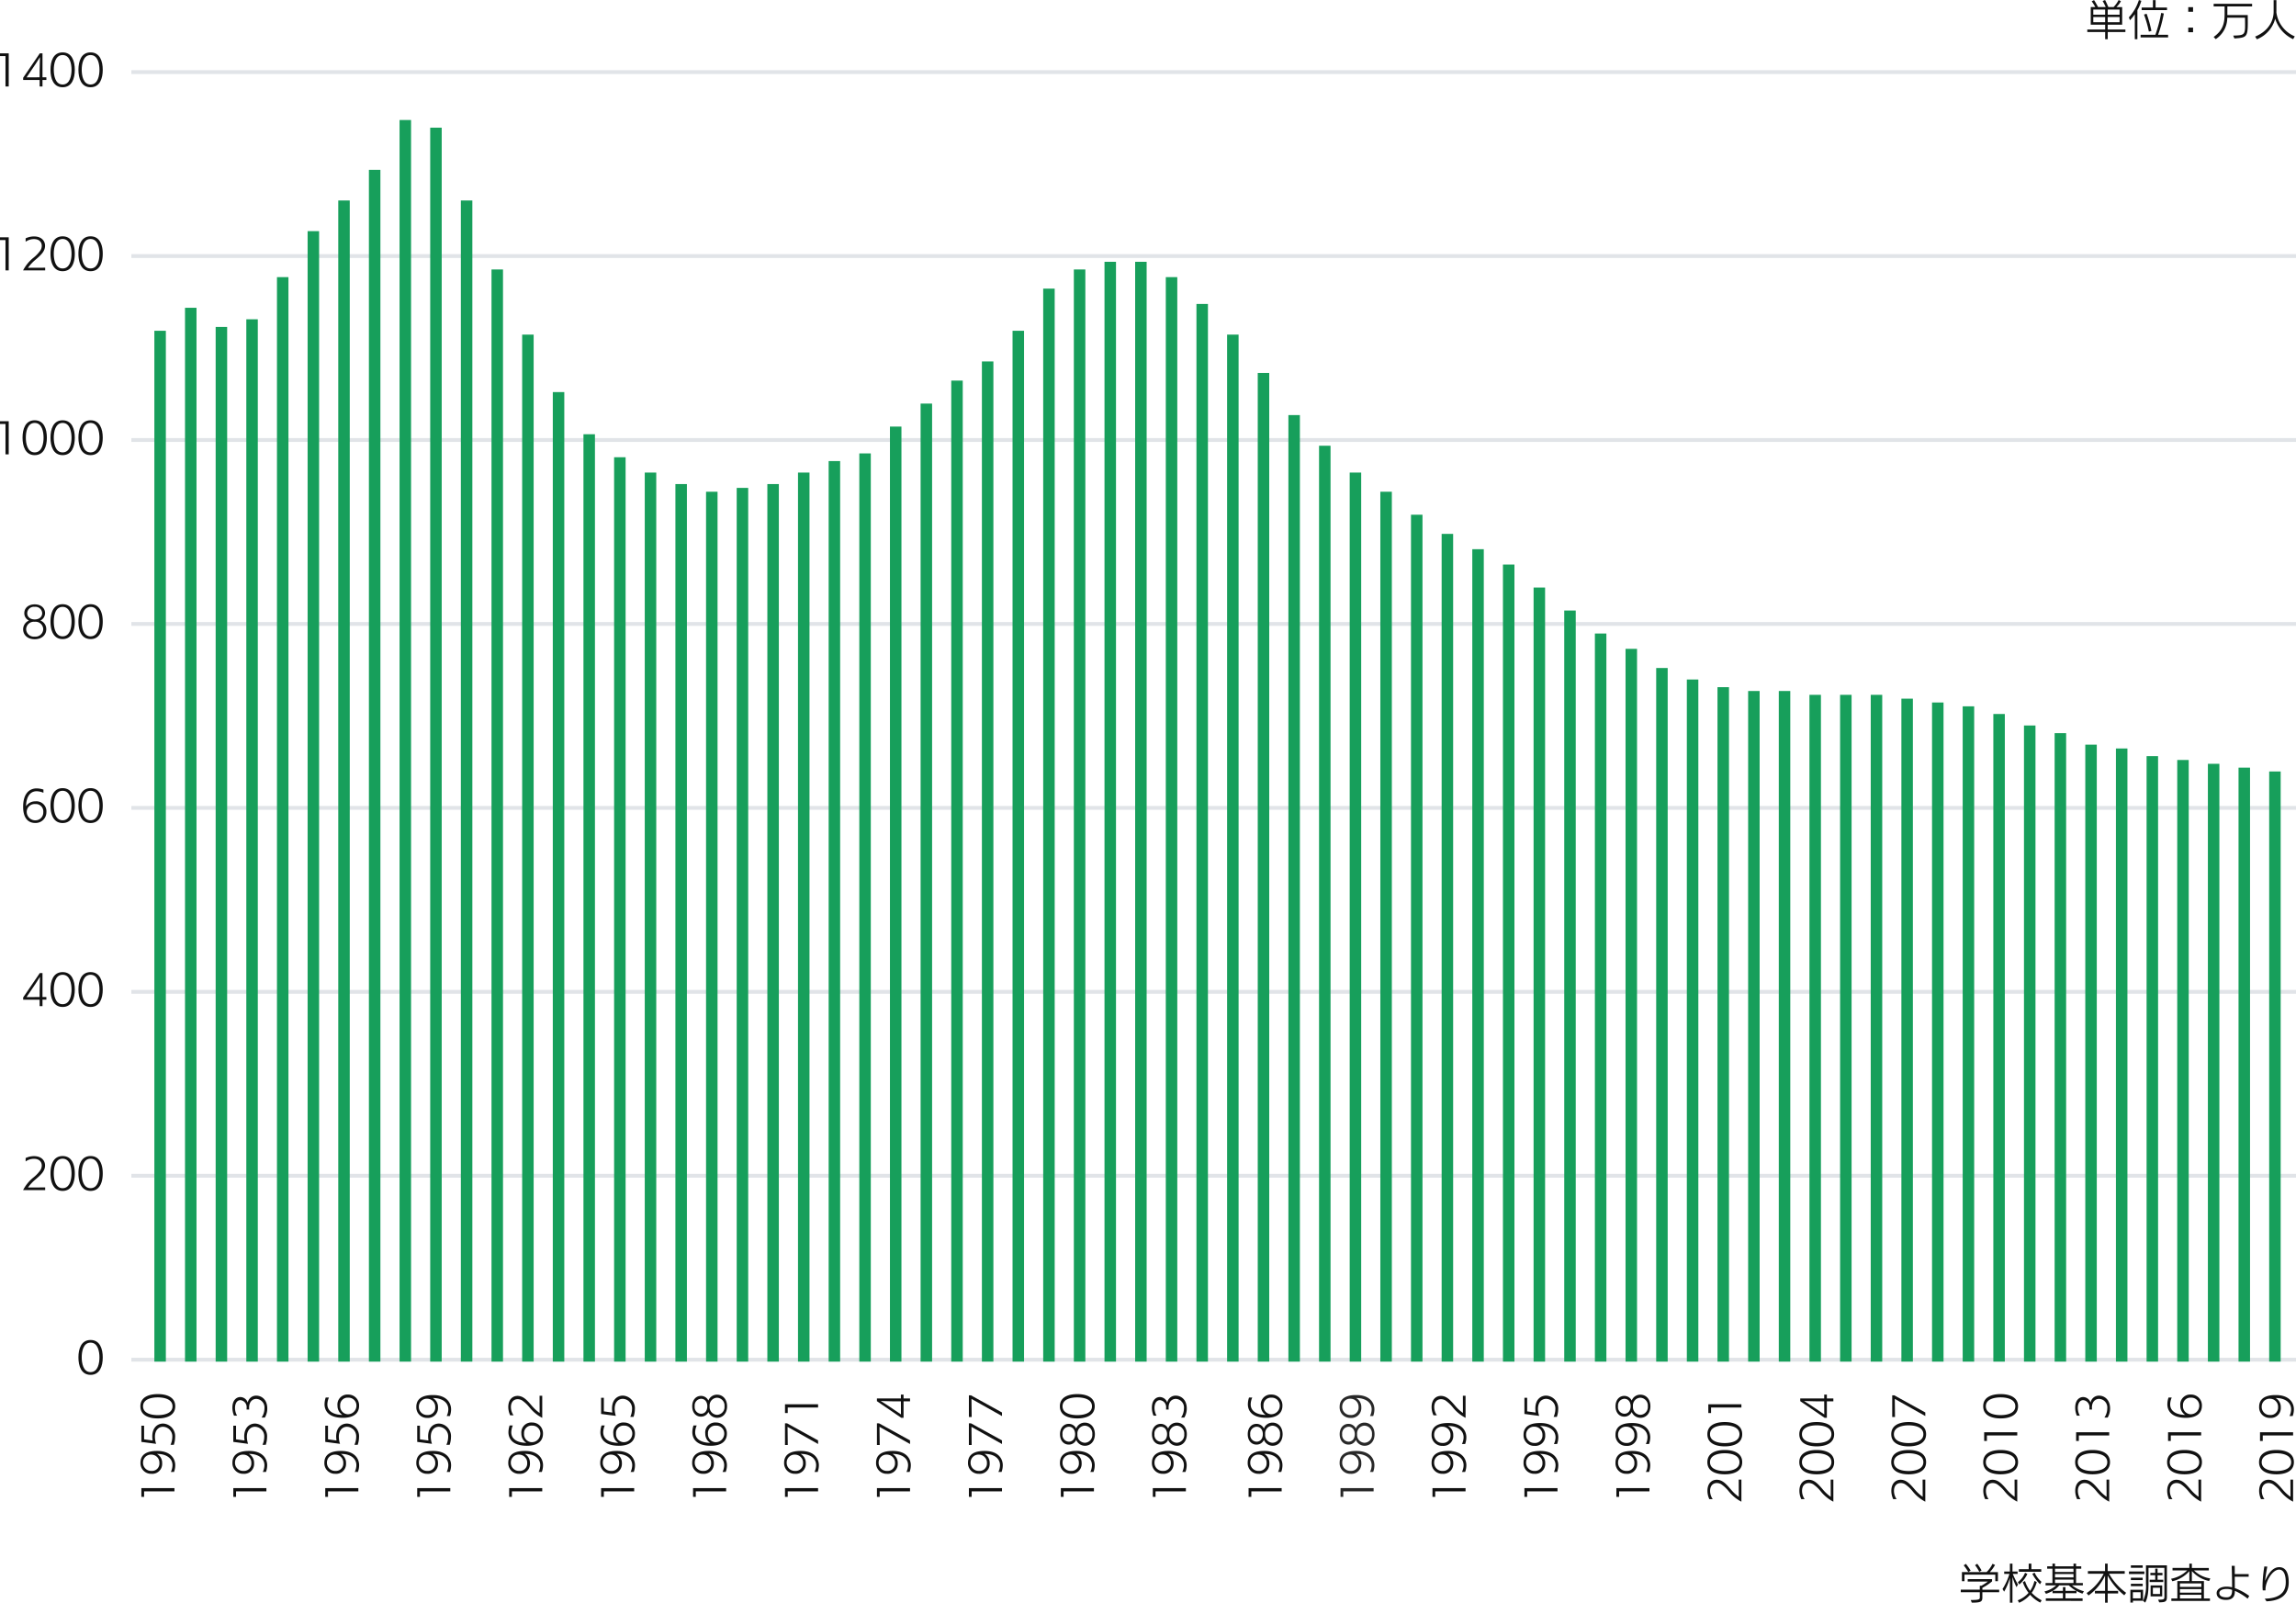 <svg xmlns="http://www.w3.org/2000/svg" width="599.291" height="418.241" viewBox="0 0 599.291 418.241"><g transform="translate(-384.709 -2986)"><path d="M0,0H565V1H0Z" transform="translate(419 3004.317)" fill="#e1e4e8"/><path d="M0,0H565V1H0Z" transform="translate(419 3052.317)" fill="#e1e4e8"/><path d="M0,0H565V1H0Z" transform="translate(419 3100.317)" fill="#e1e4e8"/><path d="M0,0H565V1H0Z" transform="translate(419 3148.317)" fill="#e1e4e8"/><path d="M0,0H565V1H0Z" transform="translate(419 3196.317)" fill="#e1e4e8"/><path d="M0,0H565V1H0Z" transform="translate(419 3244.317)" fill="#e1e4e8"/><path d="M0,0H565V1H0Z" transform="translate(419 3292.317)" fill="#e1e4e8"/><path d="M0,0H565V1H0Z" transform="translate(419 3340.317)" fill="#e1e4e8"/><path d="M-25.014.242V-8.393h-2.277v.715h1.43V.242Zm8.063-2.387-3.41.022,2.4-3.553c.4-.594,1.034-1.628,1.078-1.705h.022c-.055,1.782-.088,3.4-.088,3.553ZM-16.2.242V-1.452h1.012v-.693H-16.2V-8.4h-.7l-4.345,6.369v.583h4.3V.242Zm5.258-.506c-1.958,0-2.31-2.42-2.31-3.85s.352-3.839,2.31-3.839,2.321,2.42,2.321,3.839S-8.976-.264-10.945-.264Zm0,.715C-8.5.451-7.766-1.87-7.766-4.1s-.726-4.543-3.179-4.543-3.168,2.31-3.168,4.543S-13.376.451-10.945.451Zm7.293-.715c-1.958,0-2.31-2.42-2.31-3.85s.352-3.839,2.31-3.839,2.321,2.42,2.321,3.839S-1.683-.264-3.652-.264Zm0,.715C-1.21.451-.473-1.87-.473-4.1S-1.2-8.646-3.652-8.646-6.82-6.336-6.82-4.1-6.083.451-3.652.451Z" transform="translate(412 3008.317)" fill="#111"/><path d="M-44.528-.957v-.66h-4.62V-2.882h3.773V-7.469h-1.5A6.2,6.2,0,0,0-45.694-9l-.6-.319a7.858,7.858,0,0,1-1.32,1.848h-1.364c-.22-.528-.561-1.265-.847-1.837l-.649.253a15.446,15.446,0,0,1,.814,1.584h-2c-.242-.462-.649-1.2-1.045-1.815l-.627.308a12.067,12.067,0,0,1,.946,1.507h-1.188v4.6l3.762-.011v1.265h-4.664v.66h4.664V.913h.671V-.957ZM-46.046-3.52h-3.1V-4.873h3.1Zm-3.773,0H-52.91V-4.873h3.091Zm3.773-1.969h-3.1V-6.82h3.1Zm-3.773,0H-52.91V-6.82h3.091ZM-33.385.44V-.242H-36A33.994,33.994,0,0,0-34.5-5.8l-.693-.143A35.685,35.685,0,0,1-36.7-.242h-3.861V.44ZM-41.4.913V-6.666A10.947,10.947,0,0,0-40.37-9.108l-.638-.2a11.862,11.862,0,0,1-2.618,4.521l.286.748A13.06,13.06,0,0,0-42.075-5.61V.913Zm7.733-7.6v-.66h-2.981V-9.284h-.7v1.936h-2.937v.66Zm-4.07,5.445a31.625,31.625,0,0,0-1.254-4.488l-.682.209a29.189,29.189,0,0,1,1.265,4.444Zm10.868.33v-1.2h-1.254v1.2Zm0-5.335v-1.2h-1.254v1.2ZM-16.082.715c3.2-.2,3.5-.385,3.5-4.213,0-.473-.011-1.21-.011-1.892h-5.324V-7.634h6.457v-.693H-21.494v.693h2.86v1.859c0,2.244-.286,4.29-2.86,6.1l.539.572a6.651,6.651,0,0,0,3.014-5.6h4.631c.011.748.022,1.375.022,1.9,0,2.629-.275,2.7-3.1,2.772ZM-.319.176A7.9,7.9,0,0,1-5.126-6.116a2.209,2.209,0,0,0,.011-.264v-2.9h-.726v3.025c0,2.222-1.21,4.994-4.829,6.49l.462.7A7.975,7.975,0,0,0-5.434-4.433,8.728,8.728,0,0,0-.748.9Z" transform="translate(984 2995.317)" fill="#111"/><path d="M-77.473-1.826v-.66h-4.389V-2.97a13.606,13.606,0,0,0,2.53-1.683v-.594H-85.69V-4.6h5.258a18.161,18.161,0,0,1-1.683,1.089h-.418v1.023H-87.5v.66h4.972V-.55c0,.506-.044.715-1.716.748H-84.9l.275.7c2.4,0,2.761-.264,2.761-1.364V-1.826ZM-77.8-4.7V-7.073h-2.123a8.621,8.621,0,0,0,1.364-1.87l-.66-.3a7.316,7.316,0,0,1-1.551,2.167H-87.2V-4.7h.671V-6.413h8.041V-4.7ZM-84.92-7.469a17.424,17.424,0,0,0-1.243-1.76l-.572.385a14.666,14.666,0,0,1,1.2,1.749Zm2.849-.033A13.36,13.36,0,0,0-83.2-9.251l-.572.374a9.849,9.849,0,0,1,1.111,1.738ZM-74.008.913V-5.808a16.166,16.166,0,0,0,1.056,2.662l.385-.693A19.627,19.627,0,0,1-73.92-6.6h1.254v-.627h-1.342V-9.284h-.671v2.057h-1.485V-6.6H-74.8a15.855,15.855,0,0,1-1.8,3.938l.418.693a15.431,15.431,0,0,0,1.507-3.586V.913Zm7.623-.627a9.472,9.472,0,0,1-2.607-1.958,8.353,8.353,0,0,0,1.32-2.816l-.605-.286a7.362,7.362,0,0,1-1.133,2.6,8.742,8.742,0,0,1-1.32-2.574l-.583.319a10.705,10.705,0,0,0,1.507,2.772A7.162,7.162,0,0,1-72.633.286l.374.638a8.077,8.077,0,0,0,2.86-2.09A8.878,8.878,0,0,0-66.748.88Zm-.11-7.447v-.671h-2.574V-9.284h-.7v1.452h-2.574v.671Zm-5.731,3.322a8.355,8.355,0,0,0,2.112-2.75l-.605-.308A5.916,5.916,0,0,1-72.6-4.444Zm5.786-.7a7.226,7.226,0,0,1-1.793-2.4l-.583.33a11.529,11.529,0,0,0,2,2.706ZM-55.7.44V-.22h-4.477V-1.573H-57.3v-.572a12.094,12.094,0,0,0,1.551.693l.4-.616a8.939,8.939,0,0,1-3.113-1.54h2.827v-.616h-1.771v-3.74h1.353V-8.58h-1.353v-.7h-.671v.7H-62.9v-.7h-.671v.7h-1.375v.616h1.375v3.74h-1.793v.616h2.772a7.063,7.063,0,0,1-3.058,1.584l.4.616a9.938,9.938,0,0,0,1.7-.748v.583h2.706V-.22H-65.3V.429Zm-4.477-2.618v-.968h-.66v.968h-2.673A5.757,5.757,0,0,0-61.8-3.608h2.508a9.39,9.39,0,0,0,1.947,1.43Zm2.1-2.046H-62.9v-.9h4.818Zm0-1.463H-62.9v-.88h4.818Zm0-1.43H-62.9v-.847h4.818Zm13.739,5.445a15.839,15.839,0,0,1-4.466-4.983h4.1v-.682h-4.455V-9.284h-.682v1.947h-4.477v.682H-50.2a12.95,12.95,0,0,1-4.455,5.049l.495.627a13.029,13.029,0,0,0,4.323-5.192v3.993h-2.651V-1.5h2.651V.913h.682V-1.5h2.728v-.682h-2.728v-4a16.674,16.674,0,0,0,4.334,5.159ZM-35.706.814c1.562-.022,2.013-.154,2.013-1.4V-8.844H-39.16v4.763A9.495,9.495,0,0,1-39.919.44l.561.44c.847-1.518.858-3.63.858-5.4V-8.184h4.147v7.59c0,.671-.231.7-1.639.715ZM-39.919.4v-2.86H-43.23V.869h.671V.4Zm5-1.144v-2.86H-37.95v2.86Zm.264-3.729v-.605h-1.474V-6.259h1.276v-.616h-1.276V-7.986h-.616v1.111h-1.265v.616h1.265v1.177H-38.2v.605ZM-40.557-.231h-2.024V-1.826h2.024Zm5.06-1.133h-1.859V-2.992H-35.5Zm-4.081-5.214v-.66H-43.6v.66Zm-.44-1.617v-.649H-43.1v.649Zm0,4.785v-.616H-43.1v.616Zm0-1.584V-5.61H-43.1v.616ZM-22.462.44V-.2h-1.573V-4.741h-3.146V-7.348a8.243,8.243,0,0,0,4.5,2.6l.319-.671a7.751,7.751,0,0,1-4.257-2.09h3.861v-.649h-4.422V-9.284h-.66v1.122H-32.23v.649h3.839A8.261,8.261,0,0,1-32.6-5.335l.319.649a8.328,8.328,0,0,0,4.444-2.64v2.585h-3.135V-.2h-1.562V.44ZM-24.706-.2h-5.588v-.946h5.588Zm0-1.518h-5.588V-2.64h5.588Zm0-1.5h-5.588v-.913h5.588Zm8.03.77c0,1.045-.176,1.958-1.452,1.958-.8,0-1.87-.187-1.881-1.122,0-.671.77-1.067,1.958-1.067A4.449,4.449,0,0,1-16.676-2.442ZM-12.21-.869A15.192,15.192,0,0,0-15.972-2.9c0-.858-.011-1.936-.011-2.97h3.63v-.682h-3.63l-.011-2.156-.792-.011c.066,1.606.1,3.894.11,5.61a6.473,6.473,0,0,0-1.452-.176c-1.463,0-2.574.638-2.585,1.694,0,.693.44,1.771,2.442,1.771,1.518,0,2.31-.715,2.31-2.189v-.176A15.282,15.282,0,0,1-12.617-.143ZM-7.7.55C-4.455.407-1.9-.792-1.9-4.4c0-1.551-.3-3.96-2.486-3.96C-6.2-8.36-7.381-6.4-8.052-4.8c.044-.737.286-2.244.561-3.707l-.77-.044a33.991,33.991,0,0,0-.473,5.016A10.6,10.6,0,0,0-8.679-2.31l.726.011a1.865,1.865,0,0,1-.011-.253c0-2.035,1.782-5.17,3.542-5.17,1.474,0,1.749,1.925,1.749,3.234S-2.9-.231-8.151-.143Z" transform="translate(984 3403.317)" fill="#111"/><path d="M-25.014.242V-8.393h-2.277v.715h1.43V.242Zm9.515,0v-.7l-4.488.022a10.958,10.958,0,0,1,1.969-2.112c1.353-1.166,2.486-2.156,2.486-3.641,0-1.276-.924-2.431-2.9-2.431a5.214,5.214,0,0,0-2.167.495v.891a3.76,3.76,0,0,1,2.167-.693c1.441,0,2.046.847,2.046,1.76A2.338,2.338,0,0,1-16.7-5.038a9.126,9.126,0,0,1-1.859,1.98,10.3,10.3,0,0,0-2.706,3.3Zm4.554-.506c-1.958,0-2.31-2.42-2.31-3.85s.352-3.839,2.31-3.839,2.321,2.42,2.321,3.839S-8.976-.264-10.945-.264Zm0,.715C-8.5.451-7.766-1.87-7.766-4.1s-.726-4.543-3.179-4.543-3.168,2.31-3.168,4.543S-13.376.451-10.945.451Zm7.293-.715c-1.958,0-2.31-2.42-2.31-3.85s.352-3.839,2.31-3.839,2.321,2.42,2.321,3.839S-1.683-.264-3.652-.264Zm0,.715C-1.21.451-.473-1.87-.473-4.1S-1.2-8.646-3.652-8.646-6.82-6.336-6.82-4.1-6.083.451-3.652.451Z" transform="translate(412 3056.317)" fill="#111"/><path d="M-25.014.242V-8.393h-2.277v.715h1.43V.242Zm6.776-.506c-1.958,0-2.31-2.42-2.31-3.85s.352-3.839,2.31-3.839,2.321,2.42,2.321,3.839S-16.269-.264-18.238-.264Zm0,.715c2.442,0,3.179-2.321,3.179-4.554s-.726-4.543-3.179-4.543-3.168,2.31-3.168,4.543S-20.669.451-18.238.451Zm7.293-.715c-1.958,0-2.31-2.42-2.31-3.85s.352-3.839,2.31-3.839,2.321,2.42,2.321,3.839S-8.976-.264-10.945-.264Zm0,.715C-8.5.451-7.766-1.87-7.766-4.1s-.726-4.543-3.179-4.543-3.168,2.31-3.168,4.543S-13.376.451-10.945.451Zm7.293-.715c-1.958,0-2.31-2.42-2.31-3.85s.352-3.839,2.31-3.839,2.321,2.42,2.321,3.839S-1.683-.264-3.652-.264Zm0,.715C-1.21.451-.473-1.87-.473-4.1S-1.2-8.646-3.652-8.646-6.82-6.336-6.82-4.1-6.083.451-3.652.451Z" transform="translate(412 3104.317)" fill="#111"/><path d="M-16.005-2.134A2.03,2.03,0,0,1-18.238-.187a2.024,2.024,0,0,1-2.233-1.947,2.008,2.008,0,0,1,2.233-1.925A2,2,0,0,1-16.005-2.134ZM-16.28-6.3c0,.979-.8,1.628-1.958,1.628s-1.947-.649-1.947-1.628a1.73,1.73,0,0,1,1.947-1.661A1.746,1.746,0,0,1-16.28-6.3Zm-.473,1.914a2.148,2.148,0,0,0,1.221-1.936c0-1.309-1.045-2.288-2.706-2.288s-2.706.979-2.706,2.288a2.074,2.074,0,0,0,1.221,1.936,2.479,2.479,0,0,0-1.529,2.277c0,1.463,1.144,2.6,3.014,2.6s3.025-1.144,3.025-2.6A2.371,2.371,0,0,0-16.753-4.389Zm5.808,4.125c-1.958,0-2.31-2.42-2.31-3.85s.352-3.839,2.31-3.839,2.321,2.42,2.321,3.839S-8.976-.264-10.945-.264Zm0,.715C-8.5.451-7.766-1.87-7.766-4.1s-.726-4.543-3.179-4.543-3.168,2.31-3.168,4.543S-13.376.451-10.945.451Zm7.293-.715c-1.958,0-2.31-2.42-2.31-3.85s.352-3.839,2.31-3.839,2.321,2.42,2.321,3.839S-1.683-.264-3.652-.264Zm0,.715C-1.21.451-.473-1.87-.473-4.1S-1.2-8.646-3.652-8.646-6.82-6.336-6.82-4.1-6.083.451-3.652.451Z" transform="translate(412 3152.317)" fill="#111"/><path d="M-15.994-2.4A2.049,2.049,0,0,1-18.139-.253a2.233,2.233,0,0,1-2.178-2.332A2.081,2.081,0,0,1-18.051-4.5,1.929,1.929,0,0,1-15.994-2.4Zm.044-5.874a5.883,5.883,0,0,0-1.771-.308c-.66,0-3.531.143-3.531,4.818,0,3.058,1.43,4.2,3.113,4.2A2.809,2.809,0,0,0-15.18-2.409a2.606,2.606,0,0,0-2.9-2.794,2.79,2.79,0,0,0-2.409,1.287c.044-2.332.957-3.927,2.772-3.927a4.672,4.672,0,0,1,1.76.407Zm5.005,8.008c-1.958,0-2.31-2.42-2.31-3.85s.352-3.839,2.31-3.839,2.321,2.42,2.321,3.839S-8.976-.264-10.945-.264Zm0,.715C-8.5.451-7.766-1.87-7.766-4.1s-.726-4.543-3.179-4.543-3.168,2.31-3.168,4.543S-13.376.451-10.945.451Zm7.293-.715c-1.958,0-2.31-2.42-2.31-3.85s.352-3.839,2.31-3.839,2.321,2.42,2.321,3.839S-1.683-.264-3.652-.264Zm0,.715C-1.21.451-.473-1.87-.473-4.1S-1.2-8.646-3.652-8.646-6.82-6.336-6.82-4.1-6.083.451-3.652.451Z" transform="translate(412 3200.317)" fill="#111"/><path d="M-16.951-2.145l-3.41.022,2.4-3.553c.4-.594,1.034-1.628,1.078-1.705h.022c-.055,1.782-.088,3.4-.088,3.553ZM-16.2.242V-1.452h1.012v-.693H-16.2V-8.4h-.7l-4.345,6.369v.583h4.3V.242Zm5.258-.506c-1.958,0-2.31-2.42-2.31-3.85s.352-3.839,2.31-3.839,2.321,2.42,2.321,3.839S-8.976-.264-10.945-.264Zm0,.715C-8.5.451-7.766-1.87-7.766-4.1s-.726-4.543-3.179-4.543-3.168,2.31-3.168,4.543S-13.376.451-10.945.451Zm7.293-.715c-1.958,0-2.31-2.42-2.31-3.85s.352-3.839,2.31-3.839,2.321,2.42,2.321,3.839S-1.683-.264-3.652-.264Zm0,.715C-1.21.451-.473-1.87-.473-4.1S-1.2-8.646-3.652-8.646-6.82-6.336-6.82-4.1-6.083.451-3.652.451Z" transform="translate(412 3248.317)" fill="#111"/><path d="M-15.5.242v-.7l-4.488.022a10.958,10.958,0,0,1,1.969-2.112c1.353-1.166,2.486-2.156,2.486-3.641,0-1.276-.924-2.431-2.9-2.431a5.214,5.214,0,0,0-2.167.495v.891a3.76,3.76,0,0,1,2.167-.693c1.441,0,2.046.847,2.046,1.76A2.338,2.338,0,0,1-16.7-5.038a9.126,9.126,0,0,1-1.859,1.98,10.3,10.3,0,0,0-2.706,3.3Zm4.554-.506c-1.958,0-2.31-2.42-2.31-3.85s.352-3.839,2.31-3.839,2.321,2.42,2.321,3.839S-8.976-.264-10.945-.264Zm0,.715C-8.5.451-7.766-1.87-7.766-4.1s-.726-4.543-3.179-4.543-3.168,2.31-3.168,4.543S-13.376.451-10.945.451Zm7.293-.715c-1.958,0-2.31-2.42-2.31-3.85s.352-3.839,2.31-3.839,2.321,2.42,2.321,3.839S-1.683-.264-3.652-.264Zm0,.715C-1.21.451-.473-1.87-.473-4.1S-1.2-8.646-3.652-8.646-6.82-6.336-6.82-4.1-6.083.451-3.652.451Z" transform="translate(412 3296.317)" fill="#111"/><path d="M-3.652-.264c-1.958,0-2.31-2.42-2.31-3.85s.352-3.839,2.31-3.839,2.321,2.42,2.321,3.839S-1.683-.264-3.652-.264Zm0,.715C-1.21.451-.473-1.87-.473-4.1S-1.2-8.646-3.652-8.646-6.82-6.336-6.82-4.1-6.083.451-3.652.451Z" transform="translate(412 3344.317)" fill="#111"/><path d="M-25.014.242V-8.393h-2.277v.715h1.43V.242Zm8.745-6.05a2.1,2.1,0,0,1-2.2,2.123,1.92,1.92,0,0,1-2.046-2.079,2.1,2.1,0,0,1,2.178-2.189A2.044,2.044,0,0,1-16.269-5.808ZM-20.79.132a5.166,5.166,0,0,0,1.738.319c1.8,0,3.74-1.276,3.74-4.664,0-1.056-.011-4.411-3.08-4.411a2.757,2.757,0,0,0-2.882,2.871A2.576,2.576,0,0,0-18.5-2.97a2.639,2.639,0,0,0,2.42-1.353v.055c0,2.4-1.155,4-2.959,4A4.139,4.139,0,0,1-20.79-.7Zm7.073-.066a6.166,6.166,0,0,0,1.969.352A3.3,3.3,0,0,0-8.162-2.706c0-1.43-1.012-2.838-3.377-2.838a7.3,7.3,0,0,0-1.045.088l.308-2.222h3.553v-.715h-4.224l-.506,3.85A6,6,0,0,1-11.6-4.851c1.65,0,2.6.913,2.6,2.112a2.494,2.494,0,0,1-2.717,2.42,5.065,5.065,0,0,1-1.991-.462Zm10.065-.33c-1.958,0-2.31-2.42-2.31-3.85s.352-3.839,2.31-3.839,2.321,2.42,2.321,3.839S-1.683-.264-3.652-.264Zm0,.715C-1.21.451-.473-1.87-.473-4.1S-1.2-8.646-3.652-8.646-6.82-6.336-6.82-4.1-6.083.451-3.652.451Z" transform="translate(430 3349.317) rotate(-90)" fill="#111"/><path d="M-25.014.242V-8.393h-2.277v.715h1.43V.242Zm8.745-6.05a2.1,2.1,0,0,1-2.2,2.123,1.92,1.92,0,0,1-2.046-2.079,2.1,2.1,0,0,1,2.178-2.189A2.044,2.044,0,0,1-16.269-5.808ZM-20.79.132a5.166,5.166,0,0,0,1.738.319c1.8,0,3.74-1.276,3.74-4.664,0-1.056-.011-4.411-3.08-4.411a2.757,2.757,0,0,0-2.882,2.871A2.576,2.576,0,0,0-18.5-2.97a2.639,2.639,0,0,0,2.42-1.353v.055c0,2.4-1.155,4-2.959,4A4.139,4.139,0,0,1-20.79-.7Zm8.228.11,4.466-8.1v-.539H-13.75v.726l4.73-.055L-13.5.242Zm7.293,0L-.8-7.854v-.539H-6.457v.726l4.73-.055L-6.2.242Z" transform="translate(646 3349.317) rotate(-90)" fill="#111"/><path d="M-22.792.242v-.7L-27.28-.44a10.958,10.958,0,0,1,1.969-2.112c1.353-1.166,2.486-2.156,2.486-3.641,0-1.276-.924-2.431-2.9-2.431a5.214,5.214,0,0,0-2.167.495v.891a3.76,3.76,0,0,1,2.167-.693c1.441,0,2.046.847,2.046,1.76a2.338,2.338,0,0,1-.308,1.133,9.126,9.126,0,0,1-1.859,1.98,10.3,10.3,0,0,0-2.706,3.3Zm4.554-.506c-1.958,0-2.31-2.42-2.31-3.85s.352-3.839,2.31-3.839,2.321,2.42,2.321,3.839S-16.269-.264-18.238-.264Zm0,.715c2.442,0,3.179-2.321,3.179-4.554s-.726-4.543-3.179-4.543-3.168,2.31-3.168,4.543S-20.669.451-18.238.451Zm7.293-.715c-1.958,0-2.31-2.42-2.31-3.85s.352-3.839,2.31-3.839,2.321,2.42,2.321,3.839S-8.976-.264-10.945-.264Zm0,.715C-8.5.451-7.766-1.87-7.766-4.1s-.726-4.543-3.179-4.543-3.168,2.31-3.168,4.543S-13.376.451-10.945.451Zm8.58-2.6-3.41.022,2.4-3.553C-2.981-6.27-2.343-7.3-2.3-7.381h.022c-.055,1.782-.088,3.4-.088,3.553ZM-1.617.242V-1.452H-.6v-.693H-1.617V-8.4h-.7L-6.666-2.035v.583h4.3V.242Z" transform="translate(863 3349.317) rotate(-90)" fill="#111"/><path d="M-25.014.242V-8.393h-2.277v.715h1.43V.242Zm8.745-6.05a2.1,2.1,0,0,1-2.2,2.123,1.92,1.92,0,0,1-2.046-2.079,2.1,2.1,0,0,1,2.178-2.189A2.044,2.044,0,0,1-16.269-5.808ZM-20.79.132a5.166,5.166,0,0,0,1.738.319c1.8,0,3.74-1.276,3.74-4.664,0-1.056-.011-4.411-3.08-4.411a2.757,2.757,0,0,0-2.882,2.871A2.576,2.576,0,0,0-18.5-2.97a2.639,2.639,0,0,0,2.42-1.353v.055c0,2.4-1.155,4-2.959,4A4.139,4.139,0,0,1-20.79-.7Zm7.073-.066a6.166,6.166,0,0,0,1.969.352A3.3,3.3,0,0,0-8.162-2.706c0-1.43-1.012-2.838-3.377-2.838a7.3,7.3,0,0,0-1.045.088l.308-2.222h3.553v-.715h-4.224l-.506,3.85A6,6,0,0,1-11.6-4.851c1.65,0,2.6.913,2.6,2.112a2.494,2.494,0,0,1-2.717,2.42,5.065,5.065,0,0,1-1.991-.462ZM-6.6-.165A4.589,4.589,0,0,0-4.246.473C-1.815.473-.88-1.122-.88-2.376A2.2,2.2,0,0,0-2.706-4.62,2.068,2.068,0,0,0-1.243-6.567c0-.88-.682-2.068-2.794-2.068A5.358,5.358,0,0,0-6.1-8.206v.792a4.185,4.185,0,0,1,2-.539c1.012,0,2.046.418,2.046,1.419a1.813,1.813,0,0,1-1.98,1.617c-.077,0-.275-.011-.473-.011v.682c.187-.011.418-.022.495-.022h.022c1.573,0,2.266.924,2.266,1.87a2.234,2.234,0,0,1-2.5,2.134A4.3,4.3,0,0,1-6.6-1.012Z" transform="translate(454 3349.317) rotate(-90)" fill="#111"/><path d="M-25.014.242V-8.393h-2.277v.715h1.43V.242Zm8.745-6.05a2.1,2.1,0,0,1-2.2,2.123,1.92,1.92,0,0,1-2.046-2.079,2.1,2.1,0,0,1,2.178-2.189A2.044,2.044,0,0,1-16.269-5.808ZM-20.79.132a5.166,5.166,0,0,0,1.738.319c1.8,0,3.74-1.276,3.74-4.664,0-1.056-.011-4.411-3.08-4.411a2.757,2.757,0,0,0-2.882,2.871A2.576,2.576,0,0,0-18.5-2.97a2.639,2.639,0,0,0,2.42-1.353v.055c0,2.4-1.155,4-2.959,4A4.139,4.139,0,0,1-20.79-.7ZM-8.712-2.134A2.03,2.03,0,0,1-10.945-.187a2.024,2.024,0,0,1-2.233-1.947,2.008,2.008,0,0,1,2.233-1.925A2,2,0,0,1-8.712-2.134ZM-8.987-6.3c0,.979-.8,1.628-1.958,1.628s-1.947-.649-1.947-1.628a1.73,1.73,0,0,1,1.947-1.661A1.746,1.746,0,0,1-8.987-6.3ZM-9.46-4.389A2.148,2.148,0,0,0-8.239-6.325c0-1.309-1.045-2.288-2.706-2.288s-2.706.979-2.706,2.288A2.074,2.074,0,0,0-12.43-4.389a2.479,2.479,0,0,0-1.529,2.277c0,1.463,1.144,2.6,3.014,2.6S-7.92-.66-7.92-2.112A2.371,2.371,0,0,0-9.46-4.389ZM-3.652-.264c-1.958,0-2.31-2.42-2.31-3.85s.352-3.839,2.31-3.839,2.321,2.42,2.321,3.839S-1.683-.264-3.652-.264Zm0,.715C-1.21.451-.473-1.87-.473-4.1S-1.2-8.646-3.652-8.646-6.82-6.336-6.82-4.1-6.083.451-3.652.451Z" transform="translate(670 3349.317) rotate(-90)" fill="#111"/><path d="M-22.792.242v-.7L-27.28-.44a10.958,10.958,0,0,1,1.969-2.112c1.353-1.166,2.486-2.156,2.486-3.641,0-1.276-.924-2.431-2.9-2.431a5.214,5.214,0,0,0-2.167.495v.891a3.76,3.76,0,0,1,2.167-.693c1.441,0,2.046.847,2.046,1.76a2.338,2.338,0,0,1-.308,1.133,9.126,9.126,0,0,1-1.859,1.98,10.3,10.3,0,0,0-2.706,3.3Zm4.554-.506c-1.958,0-2.31-2.42-2.31-3.85s.352-3.839,2.31-3.839,2.321,2.42,2.321,3.839S-16.269-.264-18.238-.264Zm0,.715c2.442,0,3.179-2.321,3.179-4.554s-.726-4.543-3.179-4.543-3.168,2.31-3.168,4.543S-20.669.451-18.238.451Zm7.293-.715c-1.958,0-2.31-2.42-2.31-3.85s.352-3.839,2.31-3.839,2.321,2.42,2.321,3.839S-8.976-.264-10.945-.264Zm0,.715C-8.5.451-7.766-1.87-7.766-4.1s-.726-4.543-3.179-4.543-3.168,2.31-3.168,4.543S-13.376.451-10.945.451ZM-5.269.242-.8-7.854v-.539H-6.457v.726l4.73-.055L-6.2.242Z" transform="translate(887 3349.317) rotate(-90)" fill="#111"/><path d="M-25.014.242V-8.393h-2.277v.715h1.43V.242Zm8.745-6.05a2.1,2.1,0,0,1-2.2,2.123,1.92,1.92,0,0,1-2.046-2.079,2.1,2.1,0,0,1,2.178-2.189A2.044,2.044,0,0,1-16.269-5.808ZM-20.79.132a5.166,5.166,0,0,0,1.738.319c1.8,0,3.74-1.276,3.74-4.664,0-1.056-.011-4.411-3.08-4.411a2.757,2.757,0,0,0-2.882,2.871A2.576,2.576,0,0,0-18.5-2.97a2.639,2.639,0,0,0,2.42-1.353v.055c0,2.4-1.155,4-2.959,4A4.139,4.139,0,0,1-20.79-.7Zm7.073-.066a6.166,6.166,0,0,0,1.969.352A3.3,3.3,0,0,0-8.162-2.706c0-1.43-1.012-2.838-3.377-2.838a7.3,7.3,0,0,0-1.045.088l.308-2.222h3.553v-.715h-4.224l-.506,3.85A6,6,0,0,1-11.6-4.851c1.65,0,2.6.913,2.6,2.112a2.494,2.494,0,0,1-2.717,2.42,5.065,5.065,0,0,1-1.991-.462ZM-1.408-2.4A2.049,2.049,0,0,1-3.553-.253,2.233,2.233,0,0,1-5.731-2.585,2.081,2.081,0,0,1-3.465-4.5,1.929,1.929,0,0,1-1.408-2.4Zm.044-5.874A5.883,5.883,0,0,0-3.135-8.58c-.66,0-3.531.143-3.531,4.818,0,3.058,1.43,4.2,3.113,4.2A2.809,2.809,0,0,0-.594-2.409,2.606,2.606,0,0,0-3.5-5.2,2.79,2.79,0,0,0-5.907-3.916c.044-2.332.957-3.927,2.772-3.927a4.672,4.672,0,0,1,1.76.407Z" transform="translate(478 3349.317) rotate(-90)" fill="#111"/><path d="M-25.014.242V-8.393h-2.277v.715h1.43V.242Zm8.745-6.05a2.1,2.1,0,0,1-2.2,2.123,1.92,1.92,0,0,1-2.046-2.079,2.1,2.1,0,0,1,2.178-2.189A2.044,2.044,0,0,1-16.269-5.808ZM-20.79.132a5.166,5.166,0,0,0,1.738.319c1.8,0,3.74-1.276,3.74-4.664,0-1.056-.011-4.411-3.08-4.411a2.757,2.757,0,0,0-2.882,2.871A2.576,2.576,0,0,0-18.5-2.97a2.639,2.639,0,0,0,2.42-1.353v.055c0,2.4-1.155,4-2.959,4A4.139,4.139,0,0,1-20.79-.7ZM-8.712-2.134A2.03,2.03,0,0,1-10.945-.187a2.024,2.024,0,0,1-2.233-1.947,2.008,2.008,0,0,1,2.233-1.925A2,2,0,0,1-8.712-2.134ZM-8.987-6.3c0,.979-.8,1.628-1.958,1.628s-1.947-.649-1.947-1.628a1.73,1.73,0,0,1,1.947-1.661A1.746,1.746,0,0,1-8.987-6.3ZM-9.46-4.389A2.148,2.148,0,0,0-8.239-6.325c0-1.309-1.045-2.288-2.706-2.288s-2.706.979-2.706,2.288A2.074,2.074,0,0,0-12.43-4.389a2.479,2.479,0,0,0-1.529,2.277c0,1.463,1.144,2.6,3.014,2.6S-7.92-.66-7.92-2.112A2.371,2.371,0,0,0-9.46-4.389ZM-6.6-.165A4.589,4.589,0,0,0-4.246.473C-1.815.473-.88-1.122-.88-2.376A2.2,2.2,0,0,0-2.706-4.62,2.068,2.068,0,0,0-1.243-6.567c0-.88-.682-2.068-2.794-2.068A5.358,5.358,0,0,0-6.1-8.206v.792a4.185,4.185,0,0,1,2-.539c1.012,0,2.046.418,2.046,1.419a1.813,1.813,0,0,1-1.98,1.617c-.077,0-.275-.011-.473-.011v.682c.187-.011.418-.022.495-.022h.022c1.573,0,2.266.924,2.266,1.87a2.234,2.234,0,0,1-2.5,2.134A4.3,4.3,0,0,1-6.6-1.012Z" transform="translate(694 3349.317) rotate(-90)" fill="#111"/><path d="M-22.792.242v-.7L-27.28-.44a10.958,10.958,0,0,1,1.969-2.112c1.353-1.166,2.486-2.156,2.486-3.641,0-1.276-.924-2.431-2.9-2.431a5.214,5.214,0,0,0-2.167.495v.891a3.76,3.76,0,0,1,2.167-.693c1.441,0,2.046.847,2.046,1.76a2.338,2.338,0,0,1-.308,1.133,9.126,9.126,0,0,1-1.859,1.98,10.3,10.3,0,0,0-2.706,3.3Zm4.554-.506c-1.958,0-2.31-2.42-2.31-3.85s.352-3.839,2.31-3.839,2.321,2.42,2.321,3.839S-16.269-.264-18.238-.264Zm0,.715c2.442,0,3.179-2.321,3.179-4.554s-.726-4.543-3.179-4.543-3.168,2.31-3.168,4.543S-20.669.451-18.238.451Zm7.81-.209V-8.393H-12.7v.715h1.43V.242Zm6.776-.506c-1.958,0-2.31-2.42-2.31-3.85s.352-3.839,2.31-3.839,2.321,2.42,2.321,3.839S-1.683-.264-3.652-.264Zm0,.715C-1.21.451-.473-1.87-.473-4.1S-1.2-8.646-3.652-8.646-6.82-6.336-6.82-4.1-6.083.451-3.652.451Z" transform="translate(911 3349.317) rotate(-90)" fill="#111"/><path d="M-25.014.242V-8.393h-2.277v.715h1.43V.242Zm8.745-6.05a2.1,2.1,0,0,1-2.2,2.123,1.92,1.92,0,0,1-2.046-2.079,2.1,2.1,0,0,1,2.178-2.189A2.044,2.044,0,0,1-16.269-5.808ZM-20.79.132a5.166,5.166,0,0,0,1.738.319c1.8,0,3.74-1.276,3.74-4.664,0-1.056-.011-4.411-3.08-4.411a2.757,2.757,0,0,0-2.882,2.871A2.576,2.576,0,0,0-18.5-2.97a2.639,2.639,0,0,0,2.42-1.353v.055c0,2.4-1.155,4-2.959,4A4.139,4.139,0,0,1-20.79-.7Zm7.073-.066a6.166,6.166,0,0,0,1.969.352A3.3,3.3,0,0,0-8.162-2.706c0-1.43-1.012-2.838-3.377-2.838a7.3,7.3,0,0,0-1.045.088l.308-2.222h3.553v-.715h-4.224l-.506,3.85A6,6,0,0,1-11.6-4.851c1.65,0,2.6.913,2.6,2.112a2.494,2.494,0,0,1-2.717,2.42,5.065,5.065,0,0,1-1.991-.462ZM-1.683-5.808a2.1,2.1,0,0,1-2.2,2.123A1.92,1.92,0,0,1-5.929-5.764,2.1,2.1,0,0,1-3.751-7.953,2.044,2.044,0,0,1-1.683-5.808ZM-6.2.132A5.166,5.166,0,0,0-4.466.451c1.8,0,3.74-1.276,3.74-4.664,0-1.056-.011-4.411-3.08-4.411A2.757,2.757,0,0,0-6.688-5.753,2.576,2.576,0,0,0-3.916-2.97,2.639,2.639,0,0,0-1.5-4.323v.055c0,2.4-1.155,4-2.959,4A4.139,4.139,0,0,1-6.2-.7Z" transform="translate(502 3349.317) rotate(-90)" fill="#111"/><path d="M-25.014.242V-8.393h-2.277v.715h1.43V.242Zm8.745-6.05a2.1,2.1,0,0,1-2.2,2.123,1.92,1.92,0,0,1-2.046-2.079,2.1,2.1,0,0,1,2.178-2.189A2.044,2.044,0,0,1-16.269-5.808ZM-20.79.132a5.166,5.166,0,0,0,1.738.319c1.8,0,3.74-1.276,3.74-4.664,0-1.056-.011-4.411-3.08-4.411a2.757,2.757,0,0,0-2.882,2.871A2.576,2.576,0,0,0-18.5-2.97a2.639,2.639,0,0,0,2.42-1.353v.055c0,2.4-1.155,4-2.959,4A4.139,4.139,0,0,1-20.79-.7ZM-8.712-2.134A2.03,2.03,0,0,1-10.945-.187a2.024,2.024,0,0,1-2.233-1.947,2.008,2.008,0,0,1,2.233-1.925A2,2,0,0,1-8.712-2.134ZM-8.987-6.3c0,.979-.8,1.628-1.958,1.628s-1.947-.649-1.947-1.628a1.73,1.73,0,0,1,1.947-1.661A1.746,1.746,0,0,1-8.987-6.3ZM-9.46-4.389A2.148,2.148,0,0,0-8.239-6.325c0-1.309-1.045-2.288-2.706-2.288s-2.706.979-2.706,2.288A2.074,2.074,0,0,0-12.43-4.389a2.479,2.479,0,0,0-1.529,2.277c0,1.463,1.144,2.6,3.014,2.6S-7.92-.66-7.92-2.112A2.371,2.371,0,0,0-9.46-4.389ZM-1.408-2.4A2.049,2.049,0,0,1-3.553-.253,2.233,2.233,0,0,1-5.731-2.585,2.081,2.081,0,0,1-3.465-4.5,1.929,1.929,0,0,1-1.408-2.4Zm.044-5.874A5.883,5.883,0,0,0-3.135-8.58c-.66,0-3.531.143-3.531,4.818,0,3.058,1.43,4.2,3.113,4.2A2.809,2.809,0,0,0-.594-2.409,2.606,2.606,0,0,0-3.5-5.2,2.79,2.79,0,0,0-5.907-3.916c.044-2.332.957-3.927,2.772-3.927a4.672,4.672,0,0,1,1.76.407Z" transform="translate(719 3349.317) rotate(-90)" fill="#111"/><path d="M-22.792.242v-.7L-27.28-.44a10.958,10.958,0,0,1,1.969-2.112c1.353-1.166,2.486-2.156,2.486-3.641,0-1.276-.924-2.431-2.9-2.431a5.214,5.214,0,0,0-2.167.495v.891a3.76,3.76,0,0,1,2.167-.693c1.441,0,2.046.847,2.046,1.76a2.338,2.338,0,0,1-.308,1.133,9.126,9.126,0,0,1-1.859,1.98,10.3,10.3,0,0,0-2.706,3.3Zm4.554-.506c-1.958,0-2.31-2.42-2.31-3.85s.352-3.839,2.31-3.839,2.321,2.42,2.321,3.839S-16.269-.264-18.238-.264Zm0,.715c2.442,0,3.179-2.321,3.179-4.554s-.726-4.543-3.179-4.543-3.168,2.31-3.168,4.543S-20.669.451-18.238.451Zm7.81-.209V-8.393H-12.7v.715h1.43V.242ZM-6.6-.165A4.589,4.589,0,0,0-4.246.473C-1.815.473-.88-1.122-.88-2.376A2.2,2.2,0,0,0-2.706-4.62,2.068,2.068,0,0,0-1.243-6.567c0-.88-.682-2.068-2.794-2.068A5.358,5.358,0,0,0-6.1-8.206v.792a4.185,4.185,0,0,1,2-.539c1.012,0,2.046.418,2.046,1.419a1.813,1.813,0,0,1-1.98,1.617c-.077,0-.275-.011-.473-.011v.682c.187-.011.418-.022.495-.022h.022c1.573,0,2.266.924,2.266,1.87a2.234,2.234,0,0,1-2.5,2.134A4.3,4.3,0,0,1-6.6-1.012Z" transform="translate(935 3349.317) rotate(-90)" fill="#111"/><path d="M-25.014.242V-8.393h-2.277v.715h1.43V.242Zm8.745-6.05a2.1,2.1,0,0,1-2.2,2.123,1.92,1.92,0,0,1-2.046-2.079,2.1,2.1,0,0,1,2.178-2.189A2.044,2.044,0,0,1-16.269-5.808ZM-20.79.132a5.166,5.166,0,0,0,1.738.319c1.8,0,3.74-1.276,3.74-4.664,0-1.056-.011-4.411-3.08-4.411a2.757,2.757,0,0,0-2.882,2.871A2.576,2.576,0,0,0-18.5-2.97a2.639,2.639,0,0,0,2.42-1.353v.055c0,2.4-1.155,4-2.959,4A4.139,4.139,0,0,1-20.79-.7ZM-8.7-2.4A2.049,2.049,0,0,1-10.846-.253a2.233,2.233,0,0,1-2.178-2.332A2.081,2.081,0,0,1-10.758-4.5,1.929,1.929,0,0,1-8.7-2.4Zm.044-5.874a5.883,5.883,0,0,0-1.771-.308c-.66,0-3.531.143-3.531,4.818,0,3.058,1.43,4.2,3.113,4.2A2.809,2.809,0,0,0-7.887-2.409a2.606,2.606,0,0,0-2.9-2.794A2.79,2.79,0,0,0-13.2-3.916c.044-2.332.957-3.927,2.772-3.927a4.672,4.672,0,0,1,1.76.407ZM-.913.242v-.7L-5.4-.44A10.958,10.958,0,0,1-3.432-2.552C-2.079-3.718-.946-4.708-.946-6.193c0-1.276-.924-2.431-2.9-2.431a5.214,5.214,0,0,0-2.167.495v.891A3.76,3.76,0,0,1-3.85-7.931c1.441,0,2.046.847,2.046,1.76a2.338,2.338,0,0,1-.308,1.133,9.126,9.126,0,0,1-1.859,1.98A10.3,10.3,0,0,0-6.677.242Z" transform="translate(526 3349.317) rotate(-90)" fill="#111"/><path d="M-25.014.242V-8.393h-2.277v.715h1.43V.242Zm8.745-6.05a2.1,2.1,0,0,1-2.2,2.123,1.92,1.92,0,0,1-2.046-2.079,2.1,2.1,0,0,1,2.178-2.189A2.044,2.044,0,0,1-16.269-5.808ZM-20.79.132a5.166,5.166,0,0,0,1.738.319c1.8,0,3.74-1.276,3.74-4.664,0-1.056-.011-4.411-3.08-4.411a2.757,2.757,0,0,0-2.882,2.871A2.576,2.576,0,0,0-18.5-2.97a2.639,2.639,0,0,0,2.42-1.353v.055c0,2.4-1.155,4-2.959,4A4.139,4.139,0,0,1-20.79-.7ZM-8.712-2.134A2.03,2.03,0,0,1-10.945-.187a2.024,2.024,0,0,1-2.233-1.947,2.008,2.008,0,0,1,2.233-1.925A2,2,0,0,1-8.712-2.134ZM-8.987-6.3c0,.979-.8,1.628-1.958,1.628s-1.947-.649-1.947-1.628a1.73,1.73,0,0,1,1.947-1.661A1.746,1.746,0,0,1-8.987-6.3ZM-9.46-4.389A2.148,2.148,0,0,0-8.239-6.325c0-1.309-1.045-2.288-2.706-2.288s-2.706.979-2.706,2.288A2.074,2.074,0,0,0-12.43-4.389a2.479,2.479,0,0,0-1.529,2.277c0,1.463,1.144,2.6,3.014,2.6S-7.92-.66-7.92-2.112A2.371,2.371,0,0,0-9.46-4.389Zm7.777-1.419a2.1,2.1,0,0,1-2.2,2.123A1.92,1.92,0,0,1-5.929-5.764,2.1,2.1,0,0,1-3.751-7.953,2.044,2.044,0,0,1-1.683-5.808ZM-6.2.132A5.166,5.166,0,0,0-4.466.451c1.8,0,3.74-1.276,3.74-4.664,0-1.056-.011-4.411-3.08-4.411A2.757,2.757,0,0,0-6.688-5.753,2.576,2.576,0,0,0-3.916-2.97,2.639,2.639,0,0,0-1.5-4.323v.055c0,2.4-1.155,4-2.959,4A4.139,4.139,0,0,1-6.2-.7Z" transform="translate(743 3349.317) rotate(-90)" fill="#111" opacity="0.9"/><path d="M-22.792.242v-.7L-27.28-.44a10.958,10.958,0,0,1,1.969-2.112c1.353-1.166,2.486-2.156,2.486-3.641,0-1.276-.924-2.431-2.9-2.431a5.214,5.214,0,0,0-2.167.495v.891a3.76,3.76,0,0,1,2.167-.693c1.441,0,2.046.847,2.046,1.76a2.338,2.338,0,0,1-.308,1.133,9.126,9.126,0,0,1-1.859,1.98,10.3,10.3,0,0,0-2.706,3.3Zm4.554-.506c-1.958,0-2.31-2.42-2.31-3.85s.352-3.839,2.31-3.839,2.321,2.42,2.321,3.839S-16.269-.264-18.238-.264Zm0,.715c2.442,0,3.179-2.321,3.179-4.554s-.726-4.543-3.179-4.543-3.168,2.31-3.168,4.543S-20.669.451-18.238.451Zm7.81-.209V-8.393H-12.7v.715h1.43V.242Zm9.02-2.64A2.049,2.049,0,0,1-3.553-.253,2.233,2.233,0,0,1-5.731-2.585,2.081,2.081,0,0,1-3.465-4.5,1.929,1.929,0,0,1-1.408-2.4Zm.044-5.874A5.883,5.883,0,0,0-3.135-8.58c-.66,0-3.531.143-3.531,4.818,0,3.058,1.43,4.2,3.113,4.2A2.809,2.809,0,0,0-.594-2.409,2.606,2.606,0,0,0-3.5-5.2,2.79,2.79,0,0,0-5.907-3.916c.044-2.332.957-3.927,2.772-3.927a4.672,4.672,0,0,1,1.76.407Z" transform="translate(959 3349.317) rotate(-90)" fill="#111"/><path d="M-25.014.242V-8.393h-2.277v.715h1.43V.242Zm8.745-6.05a2.1,2.1,0,0,1-2.2,2.123,1.92,1.92,0,0,1-2.046-2.079,2.1,2.1,0,0,1,2.178-2.189A2.044,2.044,0,0,1-16.269-5.808ZM-20.79.132a5.166,5.166,0,0,0,1.738.319c1.8,0,3.74-1.276,3.74-4.664,0-1.056-.011-4.411-3.08-4.411a2.757,2.757,0,0,0-2.882,2.871A2.576,2.576,0,0,0-18.5-2.97a2.639,2.639,0,0,0,2.42-1.353v.055c0,2.4-1.155,4-2.959,4A4.139,4.139,0,0,1-20.79-.7ZM-8.7-2.4A2.049,2.049,0,0,1-10.846-.253a2.233,2.233,0,0,1-2.178-2.332A2.081,2.081,0,0,1-10.758-4.5,1.929,1.929,0,0,1-8.7-2.4Zm.044-5.874a5.883,5.883,0,0,0-1.771-.308c-.66,0-3.531.143-3.531,4.818,0,3.058,1.43,4.2,3.113,4.2A2.809,2.809,0,0,0-7.887-2.409a2.606,2.606,0,0,0-2.9-2.794A2.79,2.79,0,0,0-13.2-3.916c.044-2.332.957-3.927,2.772-3.927a4.672,4.672,0,0,1,1.76.407ZM-6.424.066A6.166,6.166,0,0,0-4.455.418,3.3,3.3,0,0,0-.869-2.706c0-1.43-1.012-2.838-3.377-2.838a7.3,7.3,0,0,0-1.045.088l.308-2.222H-1.43v-.715H-5.654l-.506,3.85a6,6,0,0,1,1.848-.308c1.65,0,2.6.913,2.6,2.112A2.494,2.494,0,0,1-4.433-.319,5.065,5.065,0,0,1-6.424-.781Z" transform="translate(550 3349.317) rotate(-90)" fill="#111"/><path d="M-25.014.242V-8.393h-2.277v.715h1.43V.242Zm8.745-6.05a2.1,2.1,0,0,1-2.2,2.123,1.92,1.92,0,0,1-2.046-2.079,2.1,2.1,0,0,1,2.178-2.189A2.044,2.044,0,0,1-16.269-5.808ZM-20.79.132a5.166,5.166,0,0,0,1.738.319c1.8,0,3.74-1.276,3.74-4.664,0-1.056-.011-4.411-3.08-4.411a2.757,2.757,0,0,0-2.882,2.871A2.576,2.576,0,0,0-18.5-2.97a2.639,2.639,0,0,0,2.42-1.353v.055c0,2.4-1.155,4-2.959,4A4.139,4.139,0,0,1-20.79-.7Zm11.814-5.94a2.1,2.1,0,0,1-2.2,2.123,1.92,1.92,0,0,1-2.046-2.079,2.1,2.1,0,0,1,2.178-2.189A2.044,2.044,0,0,1-8.976-5.808ZM-13.5.132a5.166,5.166,0,0,0,1.738.319c1.8,0,3.74-1.276,3.74-4.664,0-1.056-.011-4.411-3.08-4.411a2.757,2.757,0,0,0-2.882,2.871A2.576,2.576,0,0,0-11.209-2.97a2.639,2.639,0,0,0,2.42-1.353v.055c0,2.4-1.155,4-2.959,4A4.139,4.139,0,0,1-13.5-.7ZM-.913.242v-.7L-5.4-.44A10.958,10.958,0,0,1-3.432-2.552C-2.079-3.718-.946-4.708-.946-6.193c0-1.276-.924-2.431-2.9-2.431a5.214,5.214,0,0,0-2.167.495v.891A3.76,3.76,0,0,1-3.85-7.931c1.441,0,2.046.847,2.046,1.76a2.338,2.338,0,0,1-.308,1.133,9.126,9.126,0,0,1-1.859,1.98A10.3,10.3,0,0,0-6.677.242Z" transform="translate(767 3349.317) rotate(-90)" fill="#111"/><path d="M-22.792.242v-.7L-27.28-.44a10.958,10.958,0,0,1,1.969-2.112c1.353-1.166,2.486-2.156,2.486-3.641,0-1.276-.924-2.431-2.9-2.431a5.214,5.214,0,0,0-2.167.495v.891a3.76,3.76,0,0,1,2.167-.693c1.441,0,2.046.847,2.046,1.76a2.338,2.338,0,0,1-.308,1.133,9.126,9.126,0,0,1-1.859,1.98,10.3,10.3,0,0,0-2.706,3.3Zm4.554-.506c-1.958,0-2.31-2.42-2.31-3.85s.352-3.839,2.31-3.839,2.321,2.42,2.321,3.839S-16.269-.264-18.238-.264Zm0,.715c2.442,0,3.179-2.321,3.179-4.554s-.726-4.543-3.179-4.543-3.168,2.31-3.168,4.543S-20.669.451-18.238.451Zm7.81-.209V-8.393H-12.7v.715h1.43V.242Zm8.745-6.05a2.1,2.1,0,0,1-2.2,2.123A1.92,1.92,0,0,1-5.929-5.764,2.1,2.1,0,0,1-3.751-7.953,2.044,2.044,0,0,1-1.683-5.808ZM-6.2.132A5.166,5.166,0,0,0-4.466.451c1.8,0,3.74-1.276,3.74-4.664,0-1.056-.011-4.411-3.08-4.411A2.757,2.757,0,0,0-6.688-5.753,2.576,2.576,0,0,0-3.916-2.97,2.639,2.639,0,0,0-1.5-4.323v.055c0,2.4-1.155,4-2.959,4A4.139,4.139,0,0,1-6.2-.7Z" transform="translate(983 3349.317) rotate(-90)" fill="#111"/><path d="M-25.014.242V-8.393h-2.277v.715h1.43V.242Zm8.745-6.05a2.1,2.1,0,0,1-2.2,2.123,1.92,1.92,0,0,1-2.046-2.079,2.1,2.1,0,0,1,2.178-2.189A2.044,2.044,0,0,1-16.269-5.808ZM-20.79.132a5.166,5.166,0,0,0,1.738.319c1.8,0,3.74-1.276,3.74-4.664,0-1.056-.011-4.411-3.08-4.411a2.757,2.757,0,0,0-2.882,2.871A2.576,2.576,0,0,0-18.5-2.97a2.639,2.639,0,0,0,2.42-1.353v.055c0,2.4-1.155,4-2.959,4A4.139,4.139,0,0,1-20.79-.7Zm8.228.11,4.466-8.1v-.539H-13.75v.726l4.73-.055L-13.5.242Zm9.427,0V-8.393H-5.412v.715h1.43V.242Z" transform="translate(598 3349.317) rotate(-90)" fill="#111"/><path d="M-25.014.242V-8.393h-2.277v.715h1.43V.242Zm8.745-6.05a2.1,2.1,0,0,1-2.2,2.123,1.92,1.92,0,0,1-2.046-2.079,2.1,2.1,0,0,1,2.178-2.189A2.044,2.044,0,0,1-16.269-5.808ZM-20.79.132a5.166,5.166,0,0,0,1.738.319c1.8,0,3.74-1.276,3.74-4.664,0-1.056-.011-4.411-3.08-4.411a2.757,2.757,0,0,0-2.882,2.871A2.576,2.576,0,0,0-18.5-2.97a2.639,2.639,0,0,0,2.42-1.353v.055c0,2.4-1.155,4-2.959,4A4.139,4.139,0,0,1-20.79-.7Zm11.814-5.94a2.1,2.1,0,0,1-2.2,2.123,1.92,1.92,0,0,1-2.046-2.079,2.1,2.1,0,0,1,2.178-2.189A2.044,2.044,0,0,1-8.976-5.808ZM-13.5.132a5.166,5.166,0,0,0,1.738.319c1.8,0,3.74-1.276,3.74-4.664,0-1.056-.011-4.411-3.08-4.411a2.757,2.757,0,0,0-2.882,2.871A2.576,2.576,0,0,0-11.209-2.97a2.639,2.639,0,0,0,2.42-1.353v.055c0,2.4-1.155,4-2.959,4A4.139,4.139,0,0,1-13.5-.7ZM-1.419-2.134A2.03,2.03,0,0,1-3.652-.187,2.024,2.024,0,0,1-5.885-2.134,2.008,2.008,0,0,1-3.652-4.059,2,2,0,0,1-1.419-2.134ZM-1.694-6.3c0,.979-.8,1.628-1.958,1.628S-5.6-5.324-5.6-6.3A1.73,1.73,0,0,1-3.652-7.964,1.746,1.746,0,0,1-1.694-6.3Zm-.473,1.914A2.148,2.148,0,0,0-.946-6.325c0-1.309-1.045-2.288-2.706-2.288s-2.706.979-2.706,2.288A2.074,2.074,0,0,0-5.137-4.389,2.479,2.479,0,0,0-6.666-2.112c0,1.463,1.144,2.6,3.014,2.6S-.627-.66-.627-2.112A2.371,2.371,0,0,0-2.167-4.389Z" transform="translate(815 3349.317) rotate(-90)" fill="#111"/><path d="M-25.014.242V-8.393h-2.277v.715h1.43V.242Zm8.745-6.05a2.1,2.1,0,0,1-2.2,2.123,1.92,1.92,0,0,1-2.046-2.079,2.1,2.1,0,0,1,2.178-2.189A2.044,2.044,0,0,1-16.269-5.808ZM-20.79.132a5.166,5.166,0,0,0,1.738.319c1.8,0,3.74-1.276,3.74-4.664,0-1.056-.011-4.411-3.08-4.411a2.757,2.757,0,0,0-2.882,2.871A2.576,2.576,0,0,0-18.5-2.97a2.639,2.639,0,0,0,2.42-1.353v.055c0,2.4-1.155,4-2.959,4A4.139,4.139,0,0,1-20.79-.7ZM-8.7-2.4A2.049,2.049,0,0,1-10.846-.253a2.233,2.233,0,0,1-2.178-2.332A2.081,2.081,0,0,1-10.758-4.5,1.929,1.929,0,0,1-8.7-2.4Zm.044-5.874a5.883,5.883,0,0,0-1.771-.308c-.66,0-3.531.143-3.531,4.818,0,3.058,1.43,4.2,3.113,4.2A2.809,2.809,0,0,0-7.887-2.409a2.606,2.606,0,0,0-2.9-2.794A2.79,2.79,0,0,0-13.2-3.916c.044-2.332.957-3.927,2.772-3.927a4.672,4.672,0,0,1,1.76.407Zm7.238,6.138A2.03,2.03,0,0,1-3.652-.187,2.024,2.024,0,0,1-5.885-2.134,2.008,2.008,0,0,1-3.652-4.059,2,2,0,0,1-1.419-2.134ZM-1.694-6.3c0,.979-.8,1.628-1.958,1.628S-5.6-5.324-5.6-6.3A1.73,1.73,0,0,1-3.652-7.964,1.746,1.746,0,0,1-1.694-6.3Zm-.473,1.914A2.148,2.148,0,0,0-.946-6.325c0-1.309-1.045-2.288-2.706-2.288s-2.706.979-2.706,2.288A2.074,2.074,0,0,0-5.137-4.389,2.479,2.479,0,0,0-6.666-2.112c0,1.463,1.144,2.6,3.014,2.6S-.627-.66-.627-2.112A2.371,2.371,0,0,0-2.167-4.389Z" transform="translate(574 3349.317) rotate(-90)" fill="#111"/><path d="M-25.014.242V-8.393h-2.277v.715h1.43V.242Zm8.745-6.05a2.1,2.1,0,0,1-2.2,2.123,1.92,1.92,0,0,1-2.046-2.079,2.1,2.1,0,0,1,2.178-2.189A2.044,2.044,0,0,1-16.269-5.808ZM-20.79.132a5.166,5.166,0,0,0,1.738.319c1.8,0,3.74-1.276,3.74-4.664,0-1.056-.011-4.411-3.08-4.411a2.757,2.757,0,0,0-2.882,2.871A2.576,2.576,0,0,0-18.5-2.97a2.639,2.639,0,0,0,2.42-1.353v.055c0,2.4-1.155,4-2.959,4A4.139,4.139,0,0,1-20.79-.7Zm11.814-5.94a2.1,2.1,0,0,1-2.2,2.123,1.92,1.92,0,0,1-2.046-2.079,2.1,2.1,0,0,1,2.178-2.189A2.044,2.044,0,0,1-8.976-5.808ZM-13.5.132a5.166,5.166,0,0,0,1.738.319c1.8,0,3.74-1.276,3.74-4.664,0-1.056-.011-4.411-3.08-4.411a2.757,2.757,0,0,0-2.882,2.871A2.576,2.576,0,0,0-11.209-2.97a2.639,2.639,0,0,0,2.42-1.353v.055c0,2.4-1.155,4-2.959,4A4.139,4.139,0,0,1-13.5-.7ZM-6.424.066A6.166,6.166,0,0,0-4.455.418,3.3,3.3,0,0,0-.869-2.706c0-1.43-1.012-2.838-3.377-2.838a7.3,7.3,0,0,0-1.045.088l.308-2.222H-1.43v-.715H-5.654l-.506,3.85a6,6,0,0,1,1.848-.308c1.65,0,2.6.913,2.6,2.112A2.494,2.494,0,0,1-4.433-.319,5.065,5.065,0,0,1-6.424-.781Z" transform="translate(791 3349.317) rotate(-90)" fill="#111"/><path d="M-25.014.242V-8.393h-2.277v.715h1.43V.242Zm8.745-6.05a2.1,2.1,0,0,1-2.2,2.123,1.92,1.92,0,0,1-2.046-2.079,2.1,2.1,0,0,1,2.178-2.189A2.044,2.044,0,0,1-16.269-5.808ZM-20.79.132a5.166,5.166,0,0,0,1.738.319c1.8,0,3.74-1.276,3.74-4.664,0-1.056-.011-4.411-3.08-4.411a2.757,2.757,0,0,0-2.882,2.871A2.576,2.576,0,0,0-18.5-2.97a2.639,2.639,0,0,0,2.42-1.353v.055c0,2.4-1.155,4-2.959,4A4.139,4.139,0,0,1-20.79-.7Zm8.228.11,4.466-8.1v-.539H-13.75v.726l4.73-.055L-13.5.242Zm10.2-2.387-3.41.022,2.4-3.553C-2.981-6.27-2.343-7.3-2.3-7.381h.022c-.055,1.782-.088,3.4-.088,3.553ZM-1.617.242V-1.452H-.6v-.693H-1.617V-8.4h-.7L-6.666-2.035v.583h4.3V.242Z" transform="translate(622 3349.317) rotate(-90)" fill="#111"/><path d="M-22.792.242v-.7L-27.28-.44a10.958,10.958,0,0,1,1.969-2.112c1.353-1.166,2.486-2.156,2.486-3.641,0-1.276-.924-2.431-2.9-2.431a5.214,5.214,0,0,0-2.167.495v.891a3.76,3.76,0,0,1,2.167-.693c1.441,0,2.046.847,2.046,1.76a2.338,2.338,0,0,1-.308,1.133,9.126,9.126,0,0,1-1.859,1.98,10.3,10.3,0,0,0-2.706,3.3Zm4.554-.506c-1.958,0-2.31-2.42-2.31-3.85s.352-3.839,2.31-3.839,2.321,2.42,2.321,3.839S-16.269-.264-18.238-.264Zm0,.715c2.442,0,3.179-2.321,3.179-4.554s-.726-4.543-3.179-4.543-3.168,2.31-3.168,4.543S-20.669.451-18.238.451Zm7.293-.715c-1.958,0-2.31-2.42-2.31-3.85s.352-3.839,2.31-3.839,2.321,2.42,2.321,3.839S-8.976-.264-10.945-.264Zm0,.715C-8.5.451-7.766-1.87-7.766-4.1s-.726-4.543-3.179-4.543-3.168,2.31-3.168,4.543S-13.376.451-10.945.451Zm7.81-.209V-8.393H-5.412v.715h1.43V.242Z" transform="translate(839 3349.317) rotate(-90)" fill="#111"/><path d="M0,0H3V269H0Z" transform="translate(425 3072.317)" fill="#179f5b"/><path d="M0,0H3V275H0Z" transform="translate(433 3066.317)" fill="#179f5b"/><path d="M0,0H3V270H0Z" transform="translate(441 3071.317)" fill="#179f5b"/><path d="M0,0H3V272H0Z" transform="translate(449 3069.317)" fill="#179f5b"/><path d="M0,0H3V283H0Z" transform="translate(457 3058.317)" fill="#179f5b"/><path d="M0,0H3V295H0Z" transform="translate(465 3046.317)" fill="#179f5b"/><path d="M0,0H3V303H0Z" transform="translate(473 3038.317)" fill="#179f5b"/><path d="M0,0H3V311H0Z" transform="translate(481 3030.317)" fill="#179f5b"/><path d="M0,0H3V324H0Z" transform="translate(489 3017.317)" fill="#179f5b"/><path d="M0,0H3V322H0Z" transform="translate(497 3019.317)" fill="#179f5b"/><path d="M0,0H3V303H0Z" transform="translate(505 3038.317)" fill="#179f5b"/><path d="M0,0H3V285H0Z" transform="translate(513 3056.317)" fill="#179f5b"/><path d="M0,0H3V268H0Z" transform="translate(521 3073.317)" fill="#179f5b"/><path d="M0,0H3V253H0Z" transform="translate(529 3088.317)" fill="#179f5b"/><path d="M0,0H3V242H0Z" transform="translate(537 3099.317)" fill="#179f5b"/><path d="M0,0H3V236H0Z" transform="translate(545 3105.317)" fill="#179f5b"/><path d="M0,0H3V232H0Z" transform="translate(553 3109.317)" fill="#179f5b"/><path d="M0,0H3V229H0Z" transform="translate(561 3112.317)" fill="#179f5b"/><path d="M0,0H3V227H0Z" transform="translate(569 3114.317)" fill="#179f5b"/><path d="M0,0H3V228H0Z" transform="translate(577 3113.317)" fill="#179f5b"/><path d="M0,0H3V229H0Z" transform="translate(585 3112.317)" fill="#179f5b"/><path d="M0,0H3V232H0Z" transform="translate(593 3109.317)" fill="#179f5b"/><path d="M0,0H3V235H0Z" transform="translate(601 3106.317)" fill="#179f5b"/><path d="M0,0H3V237H0Z" transform="translate(609 3104.317)" fill="#179f5b"/><path d="M0,0H3V244H0Z" transform="translate(617 3097.317)" fill="#179f5b"/><path d="M0,0H3V250H0Z" transform="translate(625 3091.317)" fill="#179f5b"/><path d="M0,0H3V256H0Z" transform="translate(633 3085.317)" fill="#179f5b"/><path d="M0,0H3V261H0Z" transform="translate(641 3080.317)" fill="#179f5b"/><path d="M0,0H3V269H0Z" transform="translate(649 3072.317)" fill="#179f5b"/><path d="M0,0H3V280H0Z" transform="translate(657 3061.317)" fill="#179f5b"/><path d="M0,0H3V285H0Z" transform="translate(665 3056.317)" fill="#179f5b"/><path d="M0,0H3V287H0Z" transform="translate(673 3054.317)" fill="#179f5b"/><path d="M0,0H3V287H0Z" transform="translate(681 3054.317)" fill="#179f5b"/><path d="M0,0H3V283H0Z" transform="translate(689 3058.317)" fill="#179f5b"/><path d="M0,0H3V276H0Z" transform="translate(697 3065.317)" fill="#179f5b"/><path d="M0,0H3V268H0Z" transform="translate(705 3073.317)" fill="#179f5b"/><path d="M0,0H3V258H0Z" transform="translate(713 3083.317)" fill="#179f5b"/><path d="M0,0H3V247H0Z" transform="translate(721 3094.317)" fill="#179f5b"/><path d="M0,0H3V239H0Z" transform="translate(729 3102.317)" fill="#179f5b"/><path d="M0,0H3V232H0Z" transform="translate(737 3109.317)" fill="#179f5b"/><path d="M0,0H3V227H0Z" transform="translate(745 3114.317)" fill="#179f5b"/><path d="M0,0H3V221H0Z" transform="translate(753 3120.317)" fill="#179f5b"/><path d="M0,0H3V216H0Z" transform="translate(761 3125.317)" fill="#179f5b"/><path d="M0,0H3V212H0Z" transform="translate(769 3129.317)" fill="#179f5b"/><path d="M0,0H3V208H0Z" transform="translate(777 3133.317)" fill="#179f5b"/><path d="M0,0H3V202H0Z" transform="translate(785 3139.317)" fill="#179f5b"/><path d="M0,0H3V196H0Z" transform="translate(793 3145.317)" fill="#179f5b"/><path d="M0,0H3V190H0Z" transform="translate(801 3151.317)" fill="#179f5b"/><path d="M0,0H3V186H0Z" transform="translate(809 3155.317)" fill="#179f5b"/><path d="M0,0H3V181H0Z" transform="translate(817 3160.317)" fill="#179f5b"/><path d="M0,0H3V178H0Z" transform="translate(825 3163.317)" fill="#179f5b"/><path d="M0,0H3V176H0Z" transform="translate(833 3165.317)" fill="#179f5b"/><path d="M0,0H3V175H0Z" transform="translate(841 3166.317)" fill="#179f5b"/><path d="M0,0H3V175H0Z" transform="translate(849 3166.317)" fill="#179f5b"/><path d="M0,0H3V174H0Z" transform="translate(857 3167.317)" fill="#179f5b"/><path d="M0,0H3V174H0Z" transform="translate(865 3167.317)" fill="#179f5b"/><path d="M0,0H3V174H0Z" transform="translate(873 3167.317)" fill="#179f5b"/><path d="M0,0H3V173H0Z" transform="translate(881 3168.317)" fill="#179f5b"/><path d="M0,0H3V172H0Z" transform="translate(889 3169.317)" fill="#179f5b"/><path d="M0,0H3V171H0Z" transform="translate(897 3170.317)" fill="#179f5b"/><path d="M0,0H3V169H0Z" transform="translate(905 3172.317)" fill="#179f5b"/><path d="M0,0H3V166H0Z" transform="translate(913 3175.317)" fill="#179f5b"/><path d="M0,0H3V164H0Z" transform="translate(921 3177.317)" fill="#179f5b"/><path d="M0,0H3V161H0Z" transform="translate(929 3180.317)" fill="#179f5b"/><path d="M0,0H3V160H0Z" transform="translate(937 3181.317)" fill="#179f5b"/><path d="M0,0H3V158H0Z" transform="translate(945 3183.317)" fill="#179f5b"/><path d="M0,0H3V157H0Z" transform="translate(953 3184.317)" fill="#179f5b"/><path d="M0,0H3V156H0Z" transform="translate(961 3185.317)" fill="#179f5b"/><path d="M0,0H3V155H0Z" transform="translate(969 3186.317)" fill="#179f5b"/><path d="M0,0H3V154H0Z" transform="translate(977 3187.317)" fill="#179f5b"/></g></svg>
